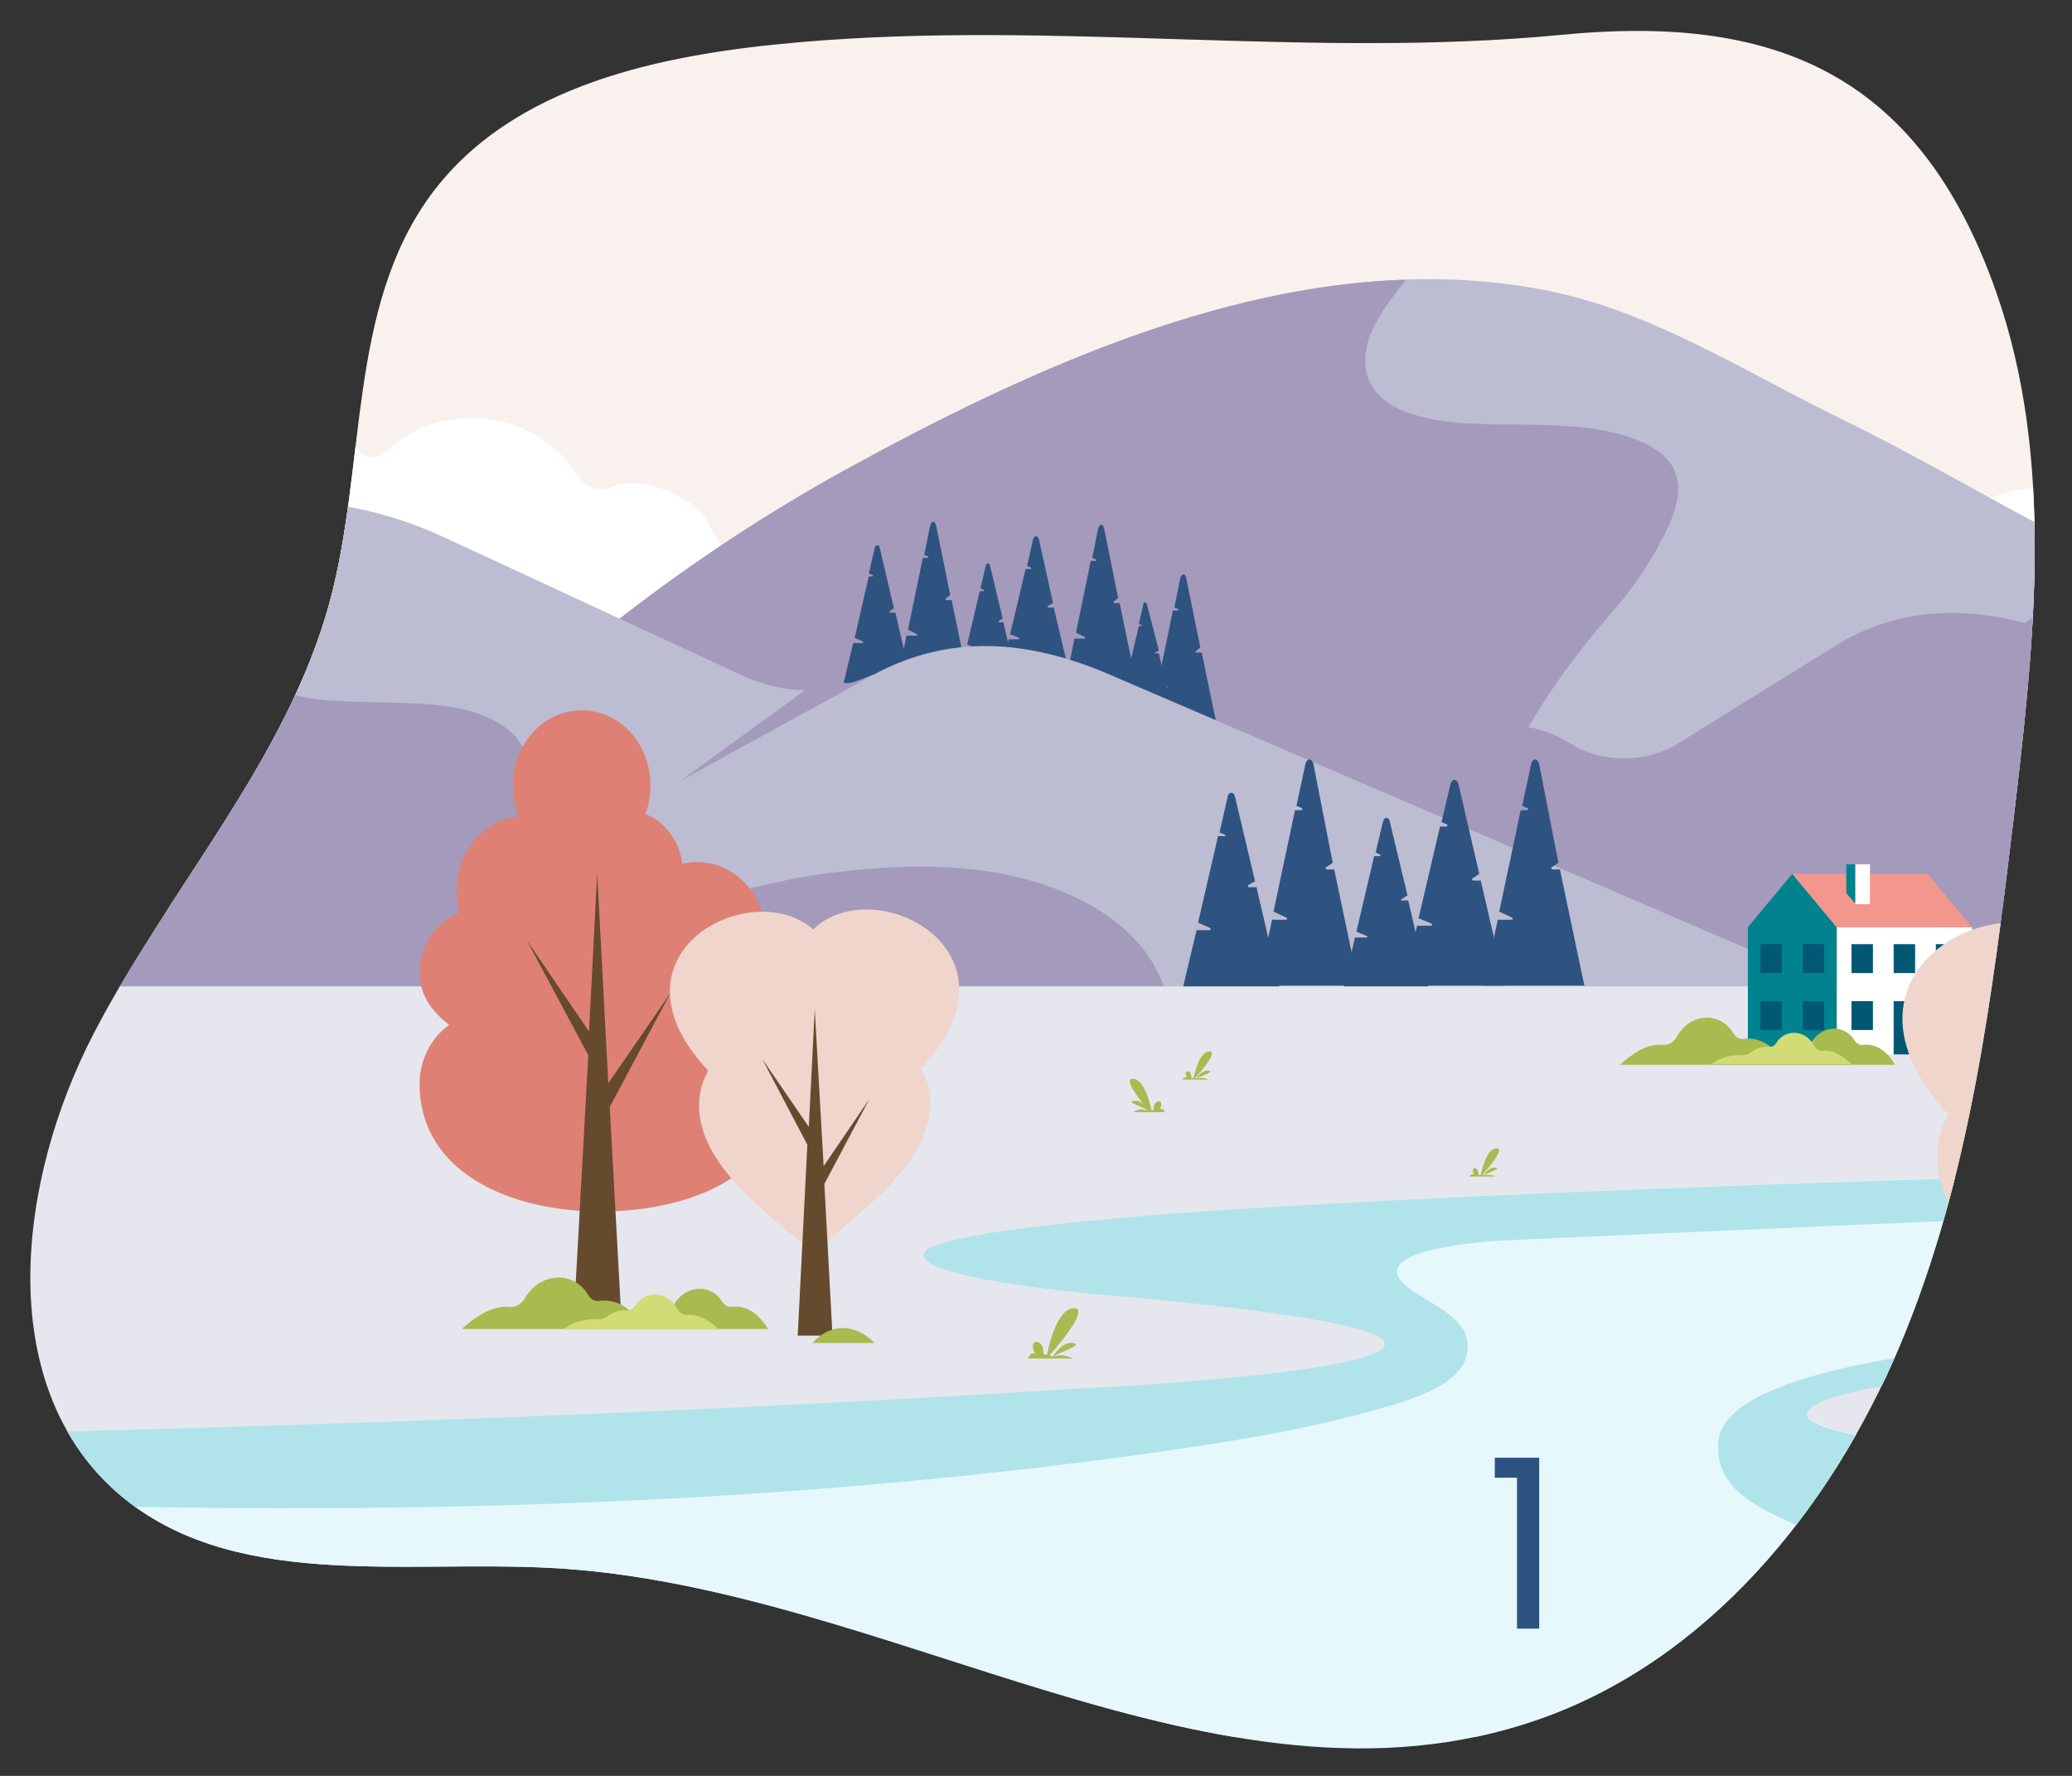 <?xml version="1.0" encoding="UTF-8"?> <svg xmlns="http://www.w3.org/2000/svg" xmlns:xlink="http://www.w3.org/1999/xlink" version="1.1" id="Ebene_1" x="0px" y="0px" viewBox="0 0 280 240" style="enable-background:new 0 0 280 240;" xml:space="preserve"><rect x="0" y="0" width="280" height="240" fill="#333333" stroke="none"/> <style type="text/css"> .st0{clip-path:url(#SVGID_00000023278852288300921900000016764855476756183480_);} .st1{fill:#F9F1ED;} .st2{fill:#FFFFFF;} .st3{fill:#BCBCD2;} .st4{fill:#A49ABB;} .st5{fill:#2E5380;} .st6{fill:#E6E6EE;} .st7{fill:#E6F8FC;} .st8{fill:#B0E4EA;} .st9{fill:#A9BA4F;} .st10{fill:#63DBE1;} .st11{fill:#00838E;} .st12{fill:#F3968D;} .st13{fill:#025773;} .st14{fill:#FFBA40;} .st15{fill:#0057AC;} .st16{fill:#D2DC77;} .st17{fill-rule:evenodd;clip-rule:evenodd;fill:#DF8074;} .st18{fill-rule:evenodd;clip-rule:evenodd;fill:#664A2E;} .st19{fill-rule:evenodd;clip-rule:evenodd;fill:#EFD5CC;} </style> <g> <defs> <path id="SVGID_1_" d="M108.1,5.7c-18.6,1.6-39,5.7-50,20.8C47,41.8,49.5,62.9,44.6,81.2c-5.8,21.5-21.6,38.6-31.9,58.4 s-13.6,47.1,2.9,61.9c15.3,13.6,38.5,9.3,58.9,10.4c45.5,2.4,90.2,35.5,133.3,20.5c22.8-7.9,39.6-28.3,49-50.7s12.4-46.9,15.3-71 c2.8-23.8,5.6-48.5-2.3-71.1C259.2,9.2,238.9,2,211.1,4.7C177,8,142.6,2.7,108.1,5.7z"></path> </defs> <clipPath id="SVGID_00000098180341211255976590000013011540761795248525_"> <use xlink:href="#SVGID_1_" style="overflow:visible;"></use> </clipPath> <g style="clip-path:url(#SVGID_00000098180341211255976590000013011540761795248525_);"> <polygon class="st1" points="-38.8,-75.9 -38.8,-0.1 -38.8,83.1 -38.8,122.9 392.8,122.9 392.8,83.1 392.8,-4.5 392.8,-75.9 "></polygon> <path class="st2" d="M95.8,70.9c-1.9-3.8-8.2-6.3-12.2-5.4c-0.4,0.1-0.8,0.2-1.2,0.4c-1.5,0.6-3.2,0-4.1-1.4 c-3.6-5.5-9.7-8.6-16.1-7.9c-0.8,0-1.6,0.2-2.5,0.3c-2.9,0.7-5.5,2.2-7.6,4.2c-1.1,1.1-2.8,0.9-3.7-0.3c-5.4-7.2-14.1-10.9-23-8.9 c-1.4,0.3-1.8,0.4-3.1,0.9c-1.9,0.6-2.6-1.6-2.8-2.2c-1.5-3.4-4.9-5.3-8.3-4.5c-0.5,0.1-1.1,0.3-1.6,0.5c-1.3,0.6-2.8,0.3-3.7-0.9 c-5.1-7.1-13.6-10.9-22.2-9c-7.2,1.6-12.9,6.9-15.8,13.8c-0.7,1.6-2.5,1.9-3.6,0.7c-0.6-0.7-1.4-1.3-2.2-1.8v78 C28,119.7,132.4,130.9,95.8,70.9z"></path> <path class="st2" d="M393.8,41.5c-4-0.9-8,0.2-11.1,2.7c-1.3,1-3,1-4.3,0c-1.2-0.9-2.6-1.7-4-2.2c-8.5-3.1-17.7,2-20.6,11.4 c-0.3,0.8-0.4,1.7-0.6,2.5c-0.1,0.8-0.8,1.4-1.5,1.3c-2.3-0.1-4.6,0.4-6.7,1.4c-1.7,0.8-3.8,0.2-4.7-1.6c-2.3-4.1-5.9-7.4-10.4-9 c-8.6-3.1-17.9,0.8-22.5,8.9c-0.6,1-1.8,1.3-2.8,0.7c-0.6-0.4-1.3-0.8-2-1c-3.8-1.4-7.8-0.1-10.4,3c-0.5,0.5-0.9,1.2-1.2,1.8 c-0.6,1.3-2,1.8-3.2,1.2c-2.2-1-5.6-1.6-8.5,1.7c-0.8,1.2-2.1,2-3.5,1.8C265,65,259.7,78.2,259.7,78.2l134.1,65V41.5z"></path> <path class="st3" d="M393.8,93.8l-42-23.4c-15.5-7.9-31.5-10-51.9,1.1c-8,4.2-15.3,4.3-23.2,0c-9.1-4.8-18.1-10.1-27.3-14.6 c-13.8-6.7-26.5-15.1-41.2-17.8c-31.6-5.9-64.2,8.2-92.8,23.8c-19.1,10.4-37.2,23.8-53.6,40.1c-9.3,9.3-18.4,19.2-26.4,30.3h358.4 V93.8z"></path> <path class="st4" d="M298.9,72.1l-32.7,17.5l20.5-14.9C286.6,74.7,292.2,75.4,298.9,72.1z"></path> <path class="st3" d="M393.8,93.8l-42-23.4c-8-4.1-16-6.6-24.7-6.6c-2,0.5-4,1.2-5.8,2.4c-1.3,0.9-2.6,2.1-3.7,3.2 c-1.3,1.3-2.5,2.7-3.5,4.2c-0.9,1.4-1.7,3-1.9,4.8c-0.3,2.6,0.8,5.1,2.5,6.9c1.7,1.8,3.9,2.9,6.1,3.7c5,1.9,10.5,2.3,15.8,2.5 c2.2,0.1,4.4,0.1,6.6,0.1c4,0.1,8.1,0.2,12.1,0.4c4.5,0.2,9,0.4,13.4,0.8c2.8,0.2,5.6,0.4,8.3,1.1c2.6,0.7,5.3,1.8,6.9,4.3 c1.3,2,1.8,4.8,1.3,7.1c-1,4.6-5.5,7.2-9.2,8.9c-4.2,1.9-8.7,2.9-13.2,3.9c-0.8,0.2-1.6,0.4-2.4,0.6c-1.2,0.4-2.3,0.8-3.4,1.4 c-2.5,1.3-4.9,2.9-6.9,4.9c-1.7,1.8-3.5,4.1-3.7,6.8c0,0.6,0,1.1,0.1,1.6h47.3V93.8z"></path> <path class="st4" d="M201.7,128.7c-8.7-19.8,15.4-44.9,17.7-47.8c2-2.6,3.8-5.3,5.3-8.2c1.3-2.6,2.8-5.9,1.7-8.8 c-0.7-2-2.6-3.3-4.6-4.2c-4.6-2-10-2.2-15-2.3c-4.6-0.1-9.1,0.1-13.6-0.8c-2.2-0.5-4.5-1.2-6.2-2.6c-1.7-1.4-2.6-3.3-2.5-5.4 c0-2.7,1.4-5.2,3-7.5c0.8-1.1,1.6-2.2,2.5-3.3c-25.7,0.8-51.6,12.5-74.7,25.1c-19.1,10.4-37.2,23.8-53.6,40.1 c-9.3,9.3-18.4,19.2-26.4,30.3h167.5C202.3,131.9,202,130.3,201.7,128.7z"></path> <g> <g> <path class="st5" d="M126.5,71c-0.2-0.7-0.6-0.6-0.8,0l-0.8,4l0.5,0.2c0.1,0.1,0.1,0.2-0.1,0.2l-0.6,0l-2,9.7l1.2,0.6 c0.1,0.1,0.1,0.2-0.1,0.2l-1.3,0l-1.3,6.3h9.7l-2.3-11.1l-0.7,0c-0.1,0-0.2-0.1-0.1-0.2l0.6-0.5L126.5,71z"></path> <path class="st5" d="M149.2,71.4c-0.2-0.7-0.6-0.6-0.8,0l-0.8,4l0.5,0.2c0.1,0.1,0.1,0.2-0.1,0.2l-0.6,0l-2,9.7l1.2,0.6 c0.1,0.1,0.1,0.2-0.1,0.2l-1.3,0l-1.3,6.3h9.7l-2.3-11.1l-0.7,0c-0.1,0-0.2-0.1-0.1-0.2l0.6-0.5L149.2,71.4z"></path> <path class="st5" d="M160.3,78.1c-0.2-0.7-0.6-0.6-0.8,0l-0.8,4l0.5,0.2c0.1,0.1,0.1,0.2-0.1,0.2l-0.6,0l-2,9.7l1.2,0.6 c0.1,0.1,0.1,0.2-0.1,0.2l-1.3,0l-1.3,6.3h9.7l-2.3-11.1l-0.7,0c-0.1,0-0.2-0.1-0.1-0.2l0.6-0.5L160.3,78.1z"></path> <path class="st5" d="M118.9,74.1c-0.1-0.6-0.6-0.5-0.7,0l-0.8,3.4l0.5,0.2c0.1,0,0.1,0.2,0,0.2l-0.5,0l-1.9,8.3l1.1,0.5 c0.1,0.1,0.1,0.2-0.1,0.2l-1.2,0l-1.3,5.4h9.2l-2.2-9.5l-0.7,0c-0.1,0-0.1-0.1-0.1-0.2l0.6-0.4L118.9,74.1z"></path> <path class="st5" d="M155,81.7c-0.1-0.4-0.5-0.4-0.5,0l-0.6,2.6l0.4,0.2c0.1,0,0.1,0.1,0,0.1l-0.4,0l-1.5,6.3l0.8,0.4 c0.1,0.1,0.1,0.2,0,0.1l-0.9,0l-1,4.1h7l-1.7-7.2l-0.5,0c-0.1,0-0.1-0.1,0-0.1l0.5-0.3L155,81.7z"></path> <path class="st5" d="M140.4,72.9c-0.2-0.6-0.6-0.6-0.8,0l-0.8,3.6l0.5,0.2c0.1,0.1,0.1,0.2-0.1,0.2l-0.6,0l-2.1,8.8l1.2,0.5 c0.1,0.1,0.1,0.2-0.1,0.2l-1.3,0l-1.3,5.8h9.8l-2.4-10.1l-0.7,0c-0.1,0-0.2-0.1-0.1-0.2l0.7-0.4L140.4,72.9z"></path> <path class="st5" d="M133.8,76.5c-0.1-0.5-0.5-0.5-0.6,0l-0.7,3l0.4,0.2c0.1,0,0.1,0.2,0,0.2l-0.5,0l-1.7,7.2l1,0.4 c0.1,0.1,0.1,0.2,0,0.2l-1.1,0l-1.1,4.7h8l-1.9-8.3l-0.6,0c-0.1,0-0.1-0.1,0-0.2l0.5-0.3L133.8,76.5z"></path> </g> </g> <path class="st4" d="M132.5,133.4l60.9-32.5c6.8-3.6,13.3-4.1,19.5,0c3.9,2.2,9.6,2.1,13.5-0.2c0,0,22.4-13.9,22.4-13.9 c17.3-9.9,36.2,0.6,51.9,11.1c30.3,22.7,59.1,5.9,78.9,35.5H132.5"></path> <path class="st3" d="M-37.9,133.4h286.1l-98.4-42.3c-11-4.7-21.5-5.4-31.6,0c-6.3,2.9-12.1,2.9-18.3,0c0,0-39.7-18.4-39.7-18.4 C32.4,59.7,1.8,73.5-23.5,87.1c-5.1,3.1-9.9,6.3-14.4,9.4V133.4z"></path> <path class="st4" d="M-37.9,133.4h195.2c-0.3-0.9-0.7-1.8-1.2-2.7c-3.9-7-12-10.7-19.6-12.4c-8.5-1.8-17.4-1.3-26-0.1 c-7.4,1.1-14.6,3.6-22.1,4.4c-5.7,0.6-14.1,0.2-16.2-6.2c-0.8-2.5-0.6-5.2-0.5-7.8c0.1-2.6,0.2-5.4-1.1-7.7 c-1.4-2.5-4.1-3.9-6.7-4.7c-3-0.9-6.3-1.1-9.4-1.2c-3.2-0.1-6.4-0.1-9.6-0.3c-3-0.2-5.8-0.7-8.5-2.1c-2.9-1.6-5.2-4.2-6.5-7.2 c-1.3-3.2-1.4-6.8-0.5-10.1c0.8-3,2.4-5.7,4.6-7.9c-20,0.6-40.1,10.1-57.6,19.6c-5.1,3.1-9.9,6.3-14.4,9.4V133.4z"></path> <path class="st4" d="M118.2,91.1L92,105.5l16.9-12.3C111.6,93.3,114.7,92.6,118.2,91.1z"></path> <rect x="-37.9" y="133.3" class="st6" width="431.7" height="101.4"></rect> <path class="st7" d="M265.9,195.6c-26.5-1.9-32.2-6.5,2.7-10.3c19.1-2.5,67.1-5.4,113.7-8.3v-20.9c-82.6,1.9-160.8,3.9-211.2,7.1 c0,0-44,2.5-43.7,6.3c0.2,3.7,27.7,5.7,27.7,5.7c62.3,5.8,26.7,10.7-7.8,12.4c-54.5,3.5-116.5,5.6-182.5,6.8l-0.8,54.4l267.7-11.5 c11.9-3.1,25.8-11.1,42.1-17.2C309.5,205.7,304.3,201.4,265.9,195.6z"></path> <g> <g> <path class="st8" d="M382.2,173.3c-14.1,0.8-85.8,5-120.9,9.4c-21.7,3.1-28.6,7.5-29.1,12.1c-1.1,13.1,24.6,10.3,19.6,22.7 c-3.6,8.5-18.6,24.2-130,21.2l80.2,23c11.9-3.1,55.3-35.4,71.6-41.5c11.7-4.7,19.7-8.9,23.6-12.3c4.1-4.4-13.2-11.7-31.4-12.2 c-11.2-0.8-18.6-2.1-20.9-3.6c-0.2-0.1-0.3-0.2-0.4-0.3c-0.4-0.5-0.4-0.9,0.1-1.4c0.1-0.1,0.3-0.2,0.5-0.4 c0.2-0.1,0.4-0.2,0.7-0.4c2.1-1,6.2-2,12.8-3c0.8-0.1,1.7-0.2,2.6-0.4c0.4-0.1,0.9-0.1,1.4-0.2c1.9-0.2,3.9-0.5,6.1-0.7 c2.7-0.4,6-0.7,9.8-1.1c1.3-0.1,2.6-0.2,4-0.4c0.9-0.1,1.9-0.2,2.8-0.2c2.4-0.2,4.9-0.4,7.6-0.6c1.1-0.1,2.2-0.2,3.3-0.3 c2.2-0.2,4.5-0.3,6.8-0.5c1.2-0.1,2.4-0.2,3.6-0.3c0.6,0,1.2-0.1,1.8-0.1c1.2-0.1,2.5-0.2,3.7-0.3c0.6,0,1.3-0.1,1.9-0.1 c1.3-0.1,2.6-0.2,3.8-0.3c1.3-0.1,2.6-0.2,3.9-0.3c2.6-0.2,5.3-0.4,8.1-0.5c1.4-0.1,2.7-0.2,4.1-0.3c0.7,0,1.4-0.1,2.1-0.1 c1.4-0.1,2.8-0.2,4.2-0.3c1.4-0.1,2.8-0.2,4.3-0.3c1.4-0.1,2.9-0.2,4.3-0.3c5-0.3,10.1-0.6,15.3-1c2.2-0.1,4.4-0.3,6.6-0.4 c1.5-0.1,2.9-0.2,4.4-0.3c1.5-0.1,2.9-0.2,4.4-0.3c0.9-0.1,1.9-0.1,2.8-0.2V173.3z"></path> <path class="st8" d="M53.5,234.7c-10.8-4.7-22.4-14.8-25.9,0H53.5z"></path> </g> <path class="st8" d="M203.9,167.6c0,0,152.9-6.8,178.4-7.6v-3.8c-83.4,1.9-162.4,3.9-213.3,7.1c0,0-44.4,2.5-44.2,6.3 c0.3,3.7,27.9,5.7,27.9,5.7c62.9,5.8,27,10.7-7.9,12.4c-55,3.5-117.6,5.6-184.2,6.8v8.1c18.3,0.1,36.6,0.6,54.9,1 c46.7,0.9,93.4-0.7,139.8-7.2c10.5-1.5,21.1-3.1,31.4-6.1c3.7-1.1,12.9-3.4,11.5-9.5c-1-4.2-9.5-6.1-9.4-9 C188.9,168.2,203.9,167.6,203.9,167.6z"></path> </g> <g> <path class="st9" d="M263.4,187.7c4-5.4,9.9-5.9,14.8,0H263.4z"></path> <path class="st9" d="M275.9,191.9c2-2.7,5-3,7.4,0H275.9z"></path> </g> <ellipse class="st10" cx="309" cy="170.5" rx="4.6" ry="0.9"></ellipse> <g> <g> <path class="st5" d="M177.5,103.3c-0.2-0.9-0.9-0.9-1.1,0l-1.2,5.6l0.7,0.3c0.2,0.1,0.1,0.3-0.1,0.3l-0.8,0l-2.9,13.7l1.7,0.8 c0.2,0.1,0.2,0.3-0.1,0.3l-1.8,0l-1.9,8.9h13.6l-3.3-15.7l-1,0c-0.2,0-0.2-0.2-0.1-0.3l0.9-0.6L177.5,103.3z"></path> <path class="st5" d="M208,103.3c-0.2-0.9-0.9-0.9-1.1,0l-1.2,5.6l0.7,0.3c0.2,0.1,0.1,0.3-0.1,0.3l-0.8,0l-2.9,13.7l1.7,0.8 c0.2,0.1,0.2,0.3-0.1,0.3l-1.8,0l-1.9,8.9h13.6l-3.3-15.7l-1,0c-0.2,0-0.2-0.2-0.1-0.3l0.9-0.6L208,103.3z"></path> <path class="st5" d="M166.9,107.7c-0.2-0.8-0.9-0.7-1,0l-1.1,4.8l0.7,0.3c0.2,0.1,0.1,0.2-0.1,0.2l-0.8,0l-2.7,11.7l1.6,0.7 c0.2,0.1,0.1,0.3-0.1,0.3l-1.7,0l-1.8,7.6h13l-3.1-13.4l-1,0c-0.2,0-0.2-0.2-0.1-0.3l0.9-0.5L166.9,107.7z"></path> <path class="st5" d="M197.1,106c-0.2-0.8-0.9-0.8-1.1,0l-1.2,5.1l0.7,0.3c0.2,0.1,0.1,0.3-0.1,0.3l-0.8,0l-2.9,12.4l1.7,0.7 c0.2,0.1,0.2,0.3-0.1,0.3l-1.8,0l-1.9,8.1h13.8l-3.3-14.2l-1,0c-0.2,0-0.2-0.2-0.1-0.3l0.9-0.6L197.1,106z"></path> <path class="st5" d="M187.8,111c-0.2-0.7-0.7-0.6-0.9,0l-1,4.2l0.6,0.3c0.1,0.1,0.1,0.2-0.1,0.2l-0.7,0l-2.4,10.2l1.4,0.6 c0.2,0.1,0.1,0.2-0.1,0.2l-1.5,0l-1.5,6.6H193l-2.7-11.6l-0.8,0c-0.2,0-0.2-0.1-0.1-0.2l0.8-0.5L187.8,111z"></path> </g> </g> <g> <rect x="248.2" y="125.3" class="st2" width="18.3" height="17.2"></rect> <polygon class="st11" points="236.2,142.5 248.2,142.5 248.2,125.3 242.2,118.1 236.2,125.3 "></polygon> <polygon class="st12" points="248.2,125.3 266.5,125.3 260.5,118.1 242.2,118.1 "></polygon> <g> <rect x="237.9" y="127.6" class="st13" width="2.9" height="3.9"></rect> <rect x="243.6" y="127.6" class="st13" width="2.9" height="3.9"></rect> </g> <g> <rect x="237.9" y="135.3" class="st13" width="2.9" height="3.9"></rect> <rect x="243.6" y="135.3" class="st13" width="2.9" height="3.9"></rect> </g> <g> <rect x="250.2" y="127.6" class="st13" width="2.9" height="3.9"></rect> <rect x="255.9" y="127.6" class="st13" width="2.9" height="3.9"></rect> <rect x="261.6" y="127.6" class="st13" width="2.9" height="3.9"></rect> </g> <g> <rect x="250.2" y="135.3" class="st13" width="2.9" height="3.9"></rect> <rect x="255.9" y="135.3" class="st13" width="2.9" height="7.2"></rect> <rect x="261.6" y="135.3" class="st13" width="2.9" height="3.9"></rect> </g> <g> <rect x="250.7" y="116.8" class="st2" width="2" height="5.4"></rect> <polygon class="st11" points="249.5,116.8 249.5,120.7 250.7,122.1 250.7,116.8 "></polygon> </g> </g> <g> <g> <path class="st13" d="M109.4,138.7h-0.2v-1.5c0-0.2,0.1-0.4,0.4-0.4v0.2c-0.1,0-0.1,0-0.1,0.1V138.7z"></path> <path class="st13" d="M109.4,139.7h-0.2c-0.1,0-0.2-0.1-0.2-0.2v-0.8c0-0.1,0.1-0.2,0.2-0.2h0.2c0.1,0,0.2,0.1,0.2,0.2v0.8 C109.5,139.6,109.5,139.7,109.4,139.7z"></path> </g> <path class="st13" d="M104.5,142.3c0,0.2-0.1,0.3-0.3,0.3c-0.2,0-0.3-0.2-0.3-0.3c0-0.2,0.1-0.3,0.3-0.3 C104.4,142,104.5,142.2,104.5,142.3z"></path> <path class="st14" d="M110.9,139.6h-2.8l-0.5-2.9h-3.9v2.9l-0.4,0.1l-0.5,0.5l0.7,0.9c0,0,1.8,1.1,2.9,1.2h4.3l0.3-2.4 C111.1,139.7,111,139.6,110.9,139.6z M105.6,138.8c0,0.2-0.1,0.3-0.3,0.3h-1.1c-0.1,0-0.3-0.1-0.3-0.3v-1.5 c0-0.2,0.1-0.3,0.3-0.3h1.1c0.1,0,0.3,0.1,0.3,0.3V138.8z M107.4,139.1h-1.3c-0.1,0-0.2-0.1-0.2-0.2v-1.7c0-0.1,0.1-0.2,0.2-0.2 h1c0.1,0,0.2,0.1,0.2,0.2l0.3,1.7C107.5,139,107.4,139.1,107.4,139.1z"></path> <path class="st13" d="M107.7,136.7C107.7,136.7,107.7,136.7,107.7,136.7c0-0.2-0.2-0.4-0.4-0.4h-3.4c-0.2,0-0.3,0.2-0.3,0.3 c0,0,0,0,0,0H107.7z"></path> <polygon class="st13" points="102.3,140.9 102.1,140.6 103.3,139.6 105.3,139.6 106.2,140.4 106.1,140.7 105.2,139.9 103.4,139.9 "></polygon> <path class="st13" d="M106.4,142.6v-0.4l-0.1,0c0-0.1,0-0.3-0.1-0.4l0.1-0.1l-0.2-0.4l-0.1,0c-0.1-0.1-0.1-0.2-0.2-0.3l0-0.1 l-0.3-0.3l-0.1,0c-0.1-0.1-0.2-0.2-0.3-0.2l0-0.1l-0.4-0.2l-0.1,0.1c-0.1,0-0.2-0.1-0.3-0.1l0-0.1H104l0,0.1 c-0.1,0-0.2,0-0.4,0.1l-0.1-0.1l-0.4,0.2l0,0.1c-0.1,0.1-0.2,0.1-0.3,0.2l-0.1,0l-0.3,0.3l0,0.1c-0.1,0.1-0.1,0.2-0.2,0.3l-0.1,0 l-0.2,0.4l0.1,0.1c0,0.1-0.1,0.2-0.1,0.4l-0.1,0v0.4l0.1,0c0,0.1,0,0.3,0.1,0.4l-0.1,0.1l0.2,0.4l0.1,0c0.1,0.1,0.1,0.2,0.2,0.3 l0,0.1l0.3,0.3l0.1,0c0.1,0.1,0.2,0.1,0.3,0.2l0,0.1l0.4,0.2l0.1-0.1c0.1,0,0.2,0.1,0.3,0.1l0,0.1h0.4l0-0.1c0.1,0,0.2,0,0.3-0.1 l0.1,0.1l0.4-0.2l0-0.1c0.1-0.1,0.2-0.1,0.3-0.2l0.1,0l0.3-0.3l0-0.1c0.1-0.1,0.1-0.2,0.2-0.3l0.1,0l0.2-0.4l-0.1-0.1 C106.3,142.9,106.3,142.7,106.4,142.6L106.4,142.6z"></path> <path class="st13" d="M111.8,143.2v-0.3l-0.1,0c0-0.1,0-0.2,0-0.3l0-0.1l-0.1-0.3l-0.1,0c0-0.1-0.1-0.2-0.1-0.2l0-0.1l-0.2-0.2 l-0.1,0c-0.1-0.1-0.1-0.1-0.2-0.2l0-0.1l-0.3-0.1l0,0c-0.1,0-0.2,0-0.2-0.1l0-0.1h-0.3l0,0.1c-0.1,0-0.2,0-0.3,0.1l0,0l-0.3,0.1 l0,0.1c-0.1,0-0.1,0.1-0.2,0.2l-0.1,0L109,142l0,0.1c-0.1,0.1-0.1,0.2-0.1,0.2l-0.1,0l-0.1,0.3l0,0.1c0,0.1,0,0.2,0,0.3l-0.1,0 v0.3l0.1,0c0,0.1,0,0.2,0,0.3l0,0.1l0.1,0.3l0.1,0c0,0.1,0.1,0.2,0.1,0.2l0,0.1l0.2,0.2l0.1,0c0.1,0.1,0.1,0.1,0.2,0.2l0,0.1 l0.3,0.1l0.1,0c0.1,0,0.2,0,0.2,0.1l0,0.1h0.3l0-0.1c0.1,0,0.2,0,0.2-0.1l0.1,0l0.3-0.1l0-0.1c0.1,0,0.1-0.1,0.2-0.1l0.1,0 l0.2-0.2l0-0.1c0.1-0.1,0.1-0.1,0.1-0.2l0.1,0l0.1-0.3l0-0.1C111.7,143.4,111.7,143.3,111.8,143.2L111.8,143.2z"></path> <path class="st11" d="M105.6,142.3c0,0.8-0.6,1.5-1.3,1.5c-0.7,0-1.3-0.7-1.3-1.5c0-0.8,0.6-1.5,1.3-1.5 C105,140.9,105.6,141.5,105.6,142.3z"></path> <path class="st15" d="M104.5,142.3c0,0.2-0.1,0.3-0.3,0.3c-0.2,0-0.3-0.2-0.3-0.3c0-0.2,0.1-0.3,0.3-0.3 C104.4,142,104.5,142.2,104.5,142.3z"></path> <g> <path class="st13" d="M104.2,142c-0.2,0-0.3,0.2-0.3,0.3c0,0.2,0.1,0.3,0.3,0.3c0.2,0,0.3-0.2,0.3-0.3 C104.5,142.2,104.4,142,104.2,142z"></path> </g> <path class="st11" d="M110.9,143.1c0,0.4-0.3,0.7-0.7,0.7c-0.4,0-0.7-0.3-0.7-0.7c0-0.4,0.3-0.7,0.7-0.7 C110.6,142.3,110.9,142.7,110.9,143.1z"></path> <path class="st13" d="M110.5,143.1c0,0.1-0.1,0.2-0.2,0.2s-0.2-0.1-0.2-0.2c0-0.1,0.1-0.2,0.2-0.2S110.5,142.9,110.5,143.1z"></path> <g> <path class="st13" d="M104.3,141.6C104.3,141.7,104.3,141.7,104.3,141.6c-0.1,0.1-0.2,0.1-0.2,0 C104.1,141.6,104.2,141.5,104.3,141.6C104.3,141.5,104.3,141.6,104.3,141.6z"></path> <path class="st13" d="M104.3,143.1C104.3,143.1,104.3,143.2,104.3,143.1c-0.1,0.1-0.2,0.1-0.2,0S104.2,143,104.3,143.1 C104.3,143,104.3,143,104.3,143.1z"></path> </g> <g> <path class="st13" d="M104.9,142.4C104.8,142.4,104.8,142.4,104.9,142.4c-0.1-0.1,0-0.2,0-0.2 C104.9,142.3,105,142.3,104.9,142.4C105,142.4,104.9,142.4,104.9,142.4z"></path> <path class="st13" d="M103.6,142.4C103.5,142.4,103.5,142.4,103.6,142.4c-0.1-0.1,0-0.2,0-0.2 C103.6,142.3,103.7,142.3,103.6,142.4C103.7,142.4,103.6,142.4,103.6,142.4z"></path> </g> <g> <path class="st13" d="M104.7,141.9c0,0-0.1,0-0.1,0c0,0,0-0.1,0-0.1c0,0,0.1,0,0.1,0C104.8,141.8,104.8,141.9,104.7,141.9z"></path> <path class="st13" d="M103.8,142.9c0,0-0.1,0-0.1,0c0,0,0-0.1,0-0.1c0,0,0.1,0,0.1,0C103.9,142.8,103.9,142.9,103.8,142.9z"></path> </g> <g> <path class="st13" d="M104.6,142.9c0,0,0-0.1,0-0.1c0,0,0.1,0,0.1,0c0,0,0,0.1,0,0.1C104.7,143,104.7,143,104.6,142.9z"></path> <path class="st13" d="M103.7,141.9c0,0,0-0.1,0-0.1c0,0,0.1,0,0.1,0c0,0,0,0.1,0,0.1C103.8,141.9,103.7,141.9,103.7,141.9z"></path> </g> <path class="st13" d="M110.7,140.1H110c0,0,0,0,0,0l0,0c0,0,0,0,0,0L110.7,140.1C110.7,140,110.7,140,110.7,140.1L110.7,140.1 C110.7,140.1,110.7,140.1,110.7,140.1z"></path> <path class="st13" d="M110.7,140.3H110c0,0,0,0,0,0l0,0c0,0,0,0,0,0L110.7,140.3C110.7,140.2,110.7,140.2,110.7,140.3 L110.7,140.3C110.7,140.3,110.7,140.3,110.7,140.3z"></path> <path class="st13" d="M110.7,140.5H110c0,0,0,0,0,0l0,0c0,0,0,0,0,0L110.7,140.5C110.7,140.4,110.7,140.4,110.7,140.5 L110.7,140.5C110.7,140.4,110.7,140.5,110.7,140.5z"></path> <path class="st13" d="M106.4,139.6h-0.4c0,0-0.1,0-0.1-0.1l0,0c0,0,0-0.1,0.1-0.1h0.4C106.5,139.5,106.5,139.5,106.4,139.6 L106.4,139.6C106.5,139.6,106.5,139.6,106.4,139.6z"></path> </g> <g> <path class="st9" d="M226.6,140.1c1.8-3.2,5.8-3.5,7.7-0.4c0.3,0.5,0.8,0.8,1.4,0.7c1.5-0.2,2.9,0.4,4,1.4c0.4,0.4,1,0.5,1.4,0.2 c0.6-0.4,1.5-0.5,2.3-0.3c0.5,0.1,0.9-0.1,1.2-0.5c1.3-2.6,4.5-3,6-0.6c0.3,0.4,0.7,0.7,1.2,0.6c1.8-0.2,3.2,0.9,4.3,2.7h-14.8 h-2.6h-19.8c1.8-1.6,3.6-2.8,5.7-2.7C225.4,141.3,226.2,140.9,226.6,140.1z"></path> </g> <g> <path class="st16" d="M231.2,143.9c0,0,1.4-1.4,4.3-1.3c0.4,0,0.8-0.1,1.1-0.4c0.7-0.5,1.5-0.8,2.4-0.7c0.4,0,0.7-0.1,1-0.5 c1.3-2.1,4.1-1.8,5.2,0.4c0.2,0.4,0.7,0.7,1.2,0.6c1.4-0.1,2.6,0.7,3.8,1.8H231.2z"></path> </g> <path class="st17" d="M98.1,137.7c0.2,0.9,0.4,1.9,0.4,2.9c0,1-0.1,2.1-0.4,3c3.1,1.1,5.4,4.3,5.4,8.1c0,15.4-46.3,18.3-46.8-4.9 c-0.1-3.4,1.5-6.5,4-8.3c-2.5-1.9-4-4.2-4-7c0-3.8,2.3-7,5.4-8.1c-0.3-0.9-0.4-2-0.4-3c0-5.3,3.7-9.6,8.4-10.1 c-0.5-1.2-0.8-2.6-0.8-4.1c0-5.6,4.1-10.2,9.3-10.2s9.3,4.5,9.3,10.2c0,1.3-0.2,2.6-0.7,3.8c2.6,1,4.6,3.6,5,6.7 c0.6-0.1,1.3-0.2,2-0.2c5.1,0,9.4,4.5,9.3,10.2C103.3,131.3,101.2,135,98.1,137.7"></path> <polygon class="st18" points="80.7,118 82.2,146.4 90.6,134.2 82.4,149.6 83.9,177 77.6,177 79.5,142.6 71.2,127.1 79.6,139.4 "></polygon> <path class="st19" d="M110.8,169c0.4-0.1,0.9-0.7,1.4-1.7c2-1.5,4.7-3.9,7.3-6.4c6.7-6.6,7.3-12.4,5-16.5 c14.8-15.9-6.4-26.8-14.6-18.8c-8.5-7.4-28.9,3.4-14.2,19.1c-2.3,4.1-1.8,9.9,5,16.5c2.8,2.8,5.9,5.5,8,6.9 c0.2,0.2,0.4,0.4,0.6,0.5c0.1,0,0.2,0,0.4,0C110,169,110.5,169.1,110.8,169"></path> <polygon class="st18" points="110.1,136.4 111.3,157.6 117.5,148.5 111.4,160 112.5,180.5 107.8,180.5 109.1,154.7 103,143.1 109.3,152.3 "></polygon> <g> <path class="st19" d="M281.7,179.8c0.5-0.2,1.1-0.9,1.7-2c2.5-1.8,5.8-4.7,8.8-7.7c8.2-8,8.8-15,6-19.9 c17.9-19.3-7.7-32.5-17.7-22.7c-10.2-8.9-34.9,4.1-17.2,23.1c-2.8,4.9-2.2,12,6,19.9c3.4,3.3,7.1,6.7,9.7,8.3 c0.3,0.3,0.5,0.6,0.7,0.6c0.1,0.1,0.3,0.1,0.4,0.1C280.8,179.8,281.3,180,281.7,179.8"></path> <polygon class="st18" points="281,140.4 282.3,166.1 289.9,155 282.5,169 283.8,193.8 278.1,193.8 279.8,162.6 272.3,148.5 279.9,159.7 "></polygon> </g> <g> <path class="st9" d="M70.9,175.5c2-3.5,6.5-3.9,8.6-0.5c0.3,0.6,0.9,0.9,1.5,0.8c1.7-0.2,3.2,0.4,4.4,1.6 c0.4,0.4,1.1,0.5,1.6,0.2c0.7-0.4,1.7-0.6,2.6-0.4c0.5,0.1,1-0.1,1.3-0.6c1.5-2.9,5-3.3,6.7-0.7c0.3,0.5,0.8,0.8,1.4,0.7 c2-0.2,3.5,1,4.8,3H87.3h-2.9H62.4c2-1.8,4.1-3.1,6.3-3C69.6,176.8,70.4,176.3,70.9,175.5z"></path> </g> <g> <path class="st16" d="M76.1,179.7c0,0,1.6-1.6,4.8-1.4c0.4,0,0.8-0.1,1.2-0.4c0.8-0.6,1.6-0.9,2.6-0.8c0.4,0,0.8-0.2,1.1-0.6 c1.5-2.3,4.5-2,5.8,0.5c0.3,0.5,0.8,0.7,1.3,0.7c1.5-0.1,2.9,0.7,4.3,2H76.1z"></path> </g> <path class="st9" d="M109.8,181.5c2.3-2.6,5.6-2.8,8.4,0H109.8z"></path> <path class="st9" d="M142.3,183.3c0.3-0.5,1.4-2,2.7-1.8c1.5,0.2-1.7,1.2-2.6,1.8c0.2,0,0.4,0,0.5-0.1c0.6-0.2,1.7,0.2,2.1,0.4 h-6.1c0.1-0.2,0.2-0.4,0.4-0.6c0.1-0.1,0.3-0.1,0.6-0.1c-0.4-0.4-0.6-1.8,0.4-1.5c0.7,0.3,0.7,1.1,0.7,1.6c0.2,0,0.3,0.1,0.5,0.1 c0.3-1.6,1.4-6.2,3.6-6.3c2.2-0.1-1.9,4.8-3.2,6.3C141.9,183.3,142.1,183.3,142.3,183.3z"></path> <path class="st9" d="M155.1,150c-0.2-0.4-0.9-1.4-1.9-1.2C152.2,148.9,154.4,149.6,155.1,150c-0.2,0-0.4,0-0.5,0 c-0.4-0.2-1.2,0.1-1.4,0.3h4.2c0-0.1-0.1-0.3-0.3-0.4c-0.1,0-0.2-0.1-0.4,0c0.3-0.3,0.4-1.3-0.3-1c-0.5,0.2-0.5,0.8-0.5,1.1 c-0.1,0-0.2,0-0.3,0.1c-0.2-1.1-1-4.3-2.5-4.3c-1.5-0.1,1.3,3.3,2.2,4.4C155.3,150,155.2,150,155.1,150z"></path> <path class="st9" d="M161.7,145.7c0.2-0.3,0.8-1.1,1.6-1C164.2,144.8,162.4,145.4,161.7,145.7c0.2,0,0.3,0,0.4,0 c0.4-0.1,1,0.1,1.2,0.2h-3.5c0-0.1,0.1-0.2,0.3-0.3c0.1,0,0.2,0,0.3,0c-0.2-0.2-0.3-1,0.2-0.8c0.4,0.2,0.4,0.6,0.4,0.9 c0.1,0,0.2,0,0.3,0c0.2-0.9,0.8-3.5,2.1-3.6c1.3-0.1-1.1,2.7-1.9,3.6C161.6,145.7,161.7,145.7,161.7,145.7z"></path> <path class="st9" d="M200.5,158.8c0.2-0.3,0.8-1.1,1.6-1C202.9,157.9,201.1,158.5,200.5,158.8c0.2,0,0.3,0,0.4,0 c0.4-0.1,1,0.1,1.2,0.2h-3.5c0-0.1,0.1-0.2,0.3-0.3c0.1,0,0.2,0,0.3,0c-0.2-0.2-0.3-1,0.2-0.8c0.4,0.2,0.4,0.6,0.4,0.9 c0.1,0,0.2,0,0.3,0c0.2-0.9,0.8-3.5,2.1-3.6c1.3-0.1-1.1,2.7-1.9,3.6C200.3,158.8,200.4,158.8,200.5,158.8z"></path> </g> </g> <g> <path class="st5" d="M202,199.6V197h6v23.1H205v-20.4H202z"></path> </g> </svg> 